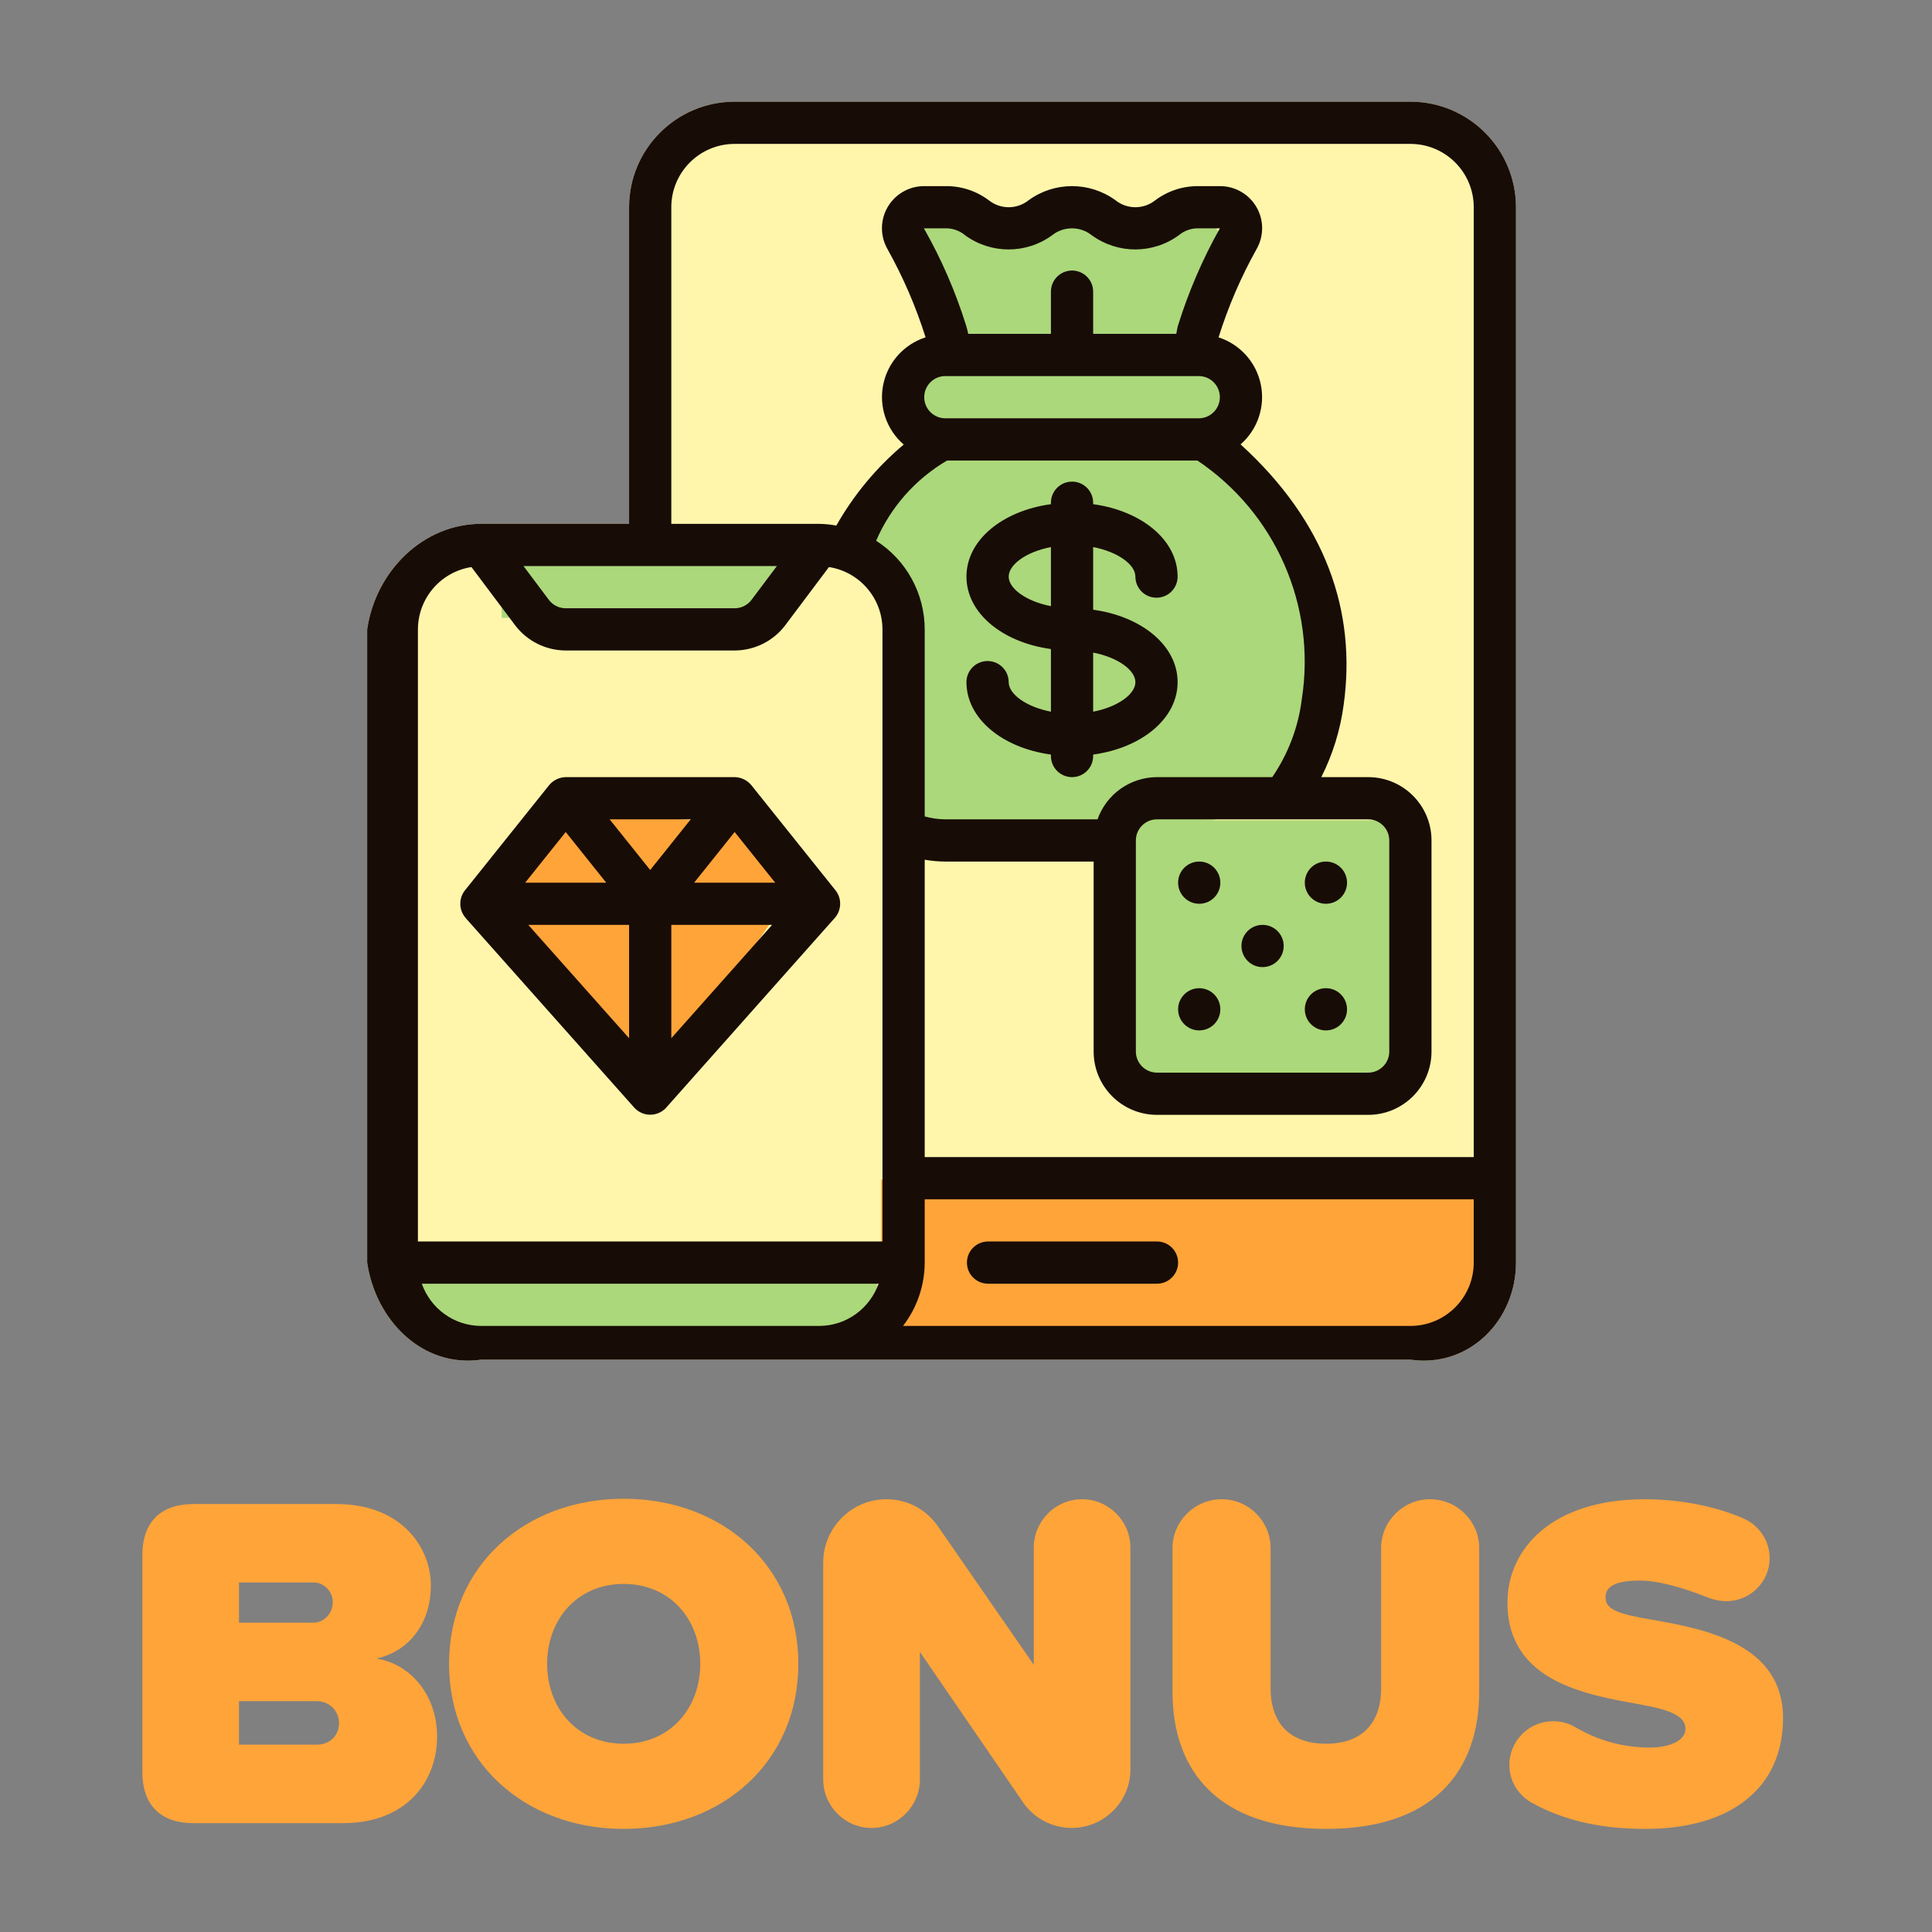 <svg xmlns="http://www.w3.org/2000/svg" width="285" height="285" viewBox="0 0 285 285" fill="none"><rect x="0" y="0" width="285" height="285" fill="#808080" stroke="none"/><path fill-rule="evenodd" clip-rule="evenodd" d="M254.699 236.194C253.711 236.194 252.722 235.982 251.875 235.63C247.712 234.007 244.464 233.16 241.853 233.16C237.618 233.16 236.842 234.43 236.842 235.63C236.842 237.464 238.748 238.1 243.758 238.946C251.523 240.288 263.027 242.546 263.027 253.415C263.027 263.792 255.334 269.79 242.7 269.79C235.853 269.79 230.56 268.45 226.042 265.979C223.996 264.85 222.655 262.803 222.655 260.333C222.655 256.805 225.549 253.91 229.078 253.91C230.278 253.91 231.407 254.193 232.325 254.757C235.572 256.662 239.242 257.792 243.406 257.792C246.087 257.792 248.628 256.874 248.628 255.04C248.628 253.204 246.653 252.287 241.995 251.44C234.23 250.028 222.373 248.193 222.373 236.406C222.373 228.431 229.008 221.161 242.629 221.161C247.641 221.161 253.075 222.148 257.311 224.054C259.498 225.043 261.051 227.301 261.051 229.842C261.051 233.372 258.158 236.194 254.699 236.194ZM195.621 269.79C179.741 269.79 172.965 261.251 172.965 249.604V228.36C172.965 224.408 176.211 221.161 180.234 221.161C184.187 221.161 187.434 224.408 187.434 228.36V249.111C187.434 253.627 189.763 257.228 195.621 257.228C201.409 257.228 203.738 253.627 203.738 249.111V228.36C203.738 224.408 206.985 221.161 210.937 221.161C214.96 221.161 218.207 224.408 218.207 228.36V249.535C218.207 261.251 211.501 269.79 195.621 269.79ZM158.07 269.649C155.177 269.649 152.495 268.167 150.942 265.909L135.696 243.676V262.521C135.696 266.402 132.52 269.649 128.568 269.649C124.616 269.649 121.439 266.402 121.439 262.521V230.477C121.439 225.395 125.604 221.161 130.756 221.161C133.932 221.161 136.685 222.714 138.379 225.184L152.495 245.581V228.289C152.495 224.408 155.671 221.161 159.623 221.161C163.575 221.161 166.753 224.408 166.753 228.289V261.039C166.753 265.767 162.87 269.649 158.07 269.649ZM92.005 269.79C77.466 269.79 66.244 259.91 66.244 245.441C66.244 230.972 77.466 221.09 92.005 221.09C106.545 221.09 117.767 230.972 117.767 245.441C117.767 259.91 106.545 269.79 92.005 269.79ZM92.005 233.653C85.16 233.653 80.713 238.877 80.713 245.441C80.713 252.004 85.16 257.228 92.005 257.228C98.851 257.228 103.298 252.004 103.298 245.441C103.298 238.877 98.851 233.653 92.005 233.653ZM64.478 256.168C64.478 262.733 60.03 268.943 50.573 268.943H28.551C23.681 268.943 21 266.262 21 261.392V229.418C21 224.549 23.681 221.867 28.551 221.867H49.586C59.325 221.867 63.56 228.36 63.56 233.865C63.56 239.724 60.101 243.676 55.514 244.665C60.596 245.441 64.478 250.099 64.478 256.168ZM46.267 233.441H35.257V239.37H46.267C47.749 239.37 49.091 238.03 49.091 236.336C49.091 234.712 47.749 233.441 46.267 233.441ZM46.691 250.946H35.257V257.369H46.691C48.737 257.369 50.009 255.956 50.009 254.193C50.009 252.499 48.737 250.946 46.691 250.946Z" fill="#FFA439"></path><path fill-rule="evenodd" clip-rule="evenodd" d="M208.054 200.568C216.652 201.811 223.62 194.847 223.629 186.253V30.569C223.62 21.975 216.652 15.011 208.054 15H108.374C99.776 15.011 92.808 21.975 92.799 30.569V77.273H70.993C62.395 77.285 55.429 84.248 54.164 92.843V186.253C55.428 194.847 62.395 201.811 70.993 200.568H208.054Z" fill="#FFF6AC"></path><path fill-rule="evenodd" clip-rule="evenodd" d="M139.137 47.34L133.565 32.017L134.958 29.231H143.315L146.101 32.017L155.852 29.231L162.817 32.017L176.747 29.231L180.926 36.196L175.354 48.733L182.319 55.697V69.627C189.224 67.864 200.715 112.47 190.5 116L179 121L134.958 122.561L133.565 101.666L126.6 75.199L130.779 71.02L134.958 64.055L133.565 59.876L130.779 57.09L139.137 47.34Z" fill="#ABD87A"></path><path fill-rule="evenodd" clip-rule="evenodd" d="M74 80H115.79V91.144H74V80Z" fill="#ABD87A"></path><path fill-rule="evenodd" clip-rule="evenodd" d="M85.242 120L109.455 121.393L118 129.75L98.061 159L71 135.321L85.242 120Z" fill="#FFA439"></path><path fill-rule="evenodd" clip-rule="evenodd" d="M166 121H207V159H166V121Z" fill="#ABD87A"></path><path fill-rule="evenodd" clip-rule="evenodd" d="M59.736 186.638H129.386V196.389H59.736V186.638Z" fill="#ABD87A"></path><path fill-rule="evenodd" clip-rule="evenodd" d="M130 174H217.758V196.288H130V174Z" fill="#FFA439"></path><path fill-rule="evenodd" clip-rule="evenodd" d="M208.054 200.568H70.993C62.395 201.811 55.428 194.847 54.164 186.253V92.843C55.429 84.248 62.395 77.285 70.993 77.273H92.799V30.569C92.808 21.975 99.776 15.011 108.374 15H208.054C216.652 15.011 223.62 21.975 223.629 30.569V186.253C223.62 194.847 216.652 201.811 208.054 200.568ZM208.054 195.594C213.215 195.594 217.4 191.412 217.4 186.253V176.911H136.409V186.253C136.398 189.633 135.274 192.915 133.212 195.594H208.054ZM136.409 92.843V120.437C137.383 120.707 138.388 120.852 139.398 120.866H161.902C163.217 117.146 166.727 114.654 170.674 114.638H187.679C190.032 111.201 191.528 107.251 192.039 103.118C194.177 89.394 188.171 75.674 176.633 67.933H139.707C135.051 70.665 131.386 74.809 129.243 79.766C133.705 82.62 136.405 87.548 136.409 92.843ZM167.559 123.979V155.116C167.559 156.835 168.953 158.23 170.674 158.23H201.825C203.544 158.23 204.94 156.835 204.94 155.116V123.979C204.94 122.26 203.544 120.866 201.825 120.866H170.674C168.953 120.866 167.559 122.26 167.559 123.979ZM158.142 39.909C159.863 39.909 161.257 41.304 161.257 43.024V49.251H173.518C173.614 48.862 173.646 48.434 173.762 48.061C175.314 43.065 177.388 38.246 179.948 33.683H176.833C175.752 33.648 174.698 34.017 173.873 34.716C170.056 37.49 164.887 37.49 161.07 34.716C159.35 33.339 156.904 33.339 155.184 34.716C151.367 37.49 146.197 37.49 142.381 34.716C141.56 34.021 140.511 33.652 139.437 33.683H136.29C138.876 38.23 140.965 43.042 142.521 48.036C142.645 48.426 142.736 48.843 142.832 49.251H155.028V43.024C155.028 41.304 156.422 39.909 158.142 39.909ZM176.832 55.477H139.453C137.732 55.477 136.336 56.872 136.338 58.592C136.338 60.311 137.732 61.706 139.453 61.706H176.832C178.552 61.706 179.948 60.311 179.948 58.592C179.948 56.872 178.552 55.477 176.832 55.477ZM70.993 195.594H120.834C124.896 195.594 128.32 192.986 129.607 189.366H62.22C63.507 192.986 66.929 195.594 70.993 195.594ZM75.977 92.219L69.544 83.648C65.01 84.358 61.664 88.254 61.649 92.843V183.139H130.178V92.843C130.163 88.254 126.815 84.358 122.283 83.648L115.85 92.219C114.081 94.566 111.313 95.949 108.374 95.956H83.453C80.514 95.948 77.747 94.565 75.977 92.219ZM77.222 83.502L80.961 88.483C81.549 89.267 82.472 89.728 83.453 89.728H108.374C109.354 89.728 110.276 89.267 110.866 88.483L114.603 83.502H77.222ZM217.4 30.569C217.4 25.41 213.215 21.228 208.054 21.228H108.374C103.213 21.228 99.028 25.41 99.028 30.569V77.275H120.834C121.685 77.29 122.535 77.375 123.372 77.53C125.949 72.987 129.314 68.939 133.312 65.577C130.778 63.39 129.625 60.005 130.292 56.726C130.962 53.448 133.348 50.785 136.537 49.762C135.111 45.235 133.223 40.865 130.905 36.722C129.819 34.8 129.835 32.447 130.947 30.54C132.059 28.633 134.098 27.459 136.306 27.456H139.453C141.758 27.423 144.008 28.154 145.853 29.536C147.574 30.913 150.021 30.913 151.741 29.536C155.558 26.762 160.728 26.762 164.544 29.536C166.265 30.913 168.711 30.913 170.431 29.536C172.277 28.154 174.527 27.423 176.832 27.456H179.979C182.192 27.456 184.238 28.635 185.349 30.549C186.458 32.462 186.464 34.824 185.365 36.743C183.052 40.879 181.173 45.243 179.757 49.765C182.935 50.79 185.315 53.444 185.987 56.713C186.659 59.982 185.519 63.359 183.004 65.554C195.611 77.019 200.114 90.249 198.214 103.949C197.72 107.671 196.604 111.285 194.916 114.638H201.825C206.986 114.638 211.169 118.821 211.169 123.979V155.116C211.169 160.275 206.986 164.458 201.825 164.458H170.674C165.513 164.458 161.329 160.275 161.329 155.116V127.092H139.4C138.397 127.087 137.396 126.995 136.409 126.822V170.685H217.4V30.569ZM108.374 114.638C109.319 114.654 110.211 115.081 110.818 115.805L123.279 131.374C124.188 132.556 124.152 134.211 123.195 135.354C123.472 135.032 98.536 163.102 98.255 163.414C97.654 164.068 96.808 164.438 95.919 164.438C95.031 164.438 94.185 164.068 93.583 163.414L68.662 135.39L68.644 135.354C67.687 134.211 67.652 132.557 68.561 131.374L81.019 115.805C81.625 115.085 82.511 114.66 83.453 114.638H108.374ZM108.374 122.734L102.395 130.207H114.351L108.374 122.734ZM99.028 153.154L113.897 136.434H99.028V153.154ZM95.913 128.338L101.893 120.866H89.932L95.913 128.338ZM92.799 153.154V136.434H77.93L92.799 153.154ZM77.476 130.207H89.43L83.453 122.734L77.476 130.207ZM176.904 127.092C178.625 127.092 180.019 128.487 180.019 130.207C180.019 131.926 178.625 133.32 176.904 133.32C175.184 133.32 173.79 131.926 173.79 130.207C173.79 128.487 175.184 127.092 176.904 127.092ZM176.904 145.775C178.625 145.775 180.019 147.169 180.019 148.888C180.019 150.609 178.625 152.002 176.904 152.002C175.184 152.002 173.79 150.609 173.79 148.888C173.79 147.169 175.184 145.775 176.904 145.775ZM186.249 136.434C187.97 136.434 189.365 137.828 189.365 139.547C189.365 141.267 187.97 142.662 186.249 142.662C184.528 142.662 183.134 141.267 183.134 139.547C183.134 137.828 184.528 136.434 186.249 136.434ZM195.594 127.092C197.314 127.092 198.709 128.487 198.709 130.207C198.709 131.926 197.314 133.32 195.594 133.32C193.874 133.32 192.479 131.926 192.479 130.207C192.479 128.487 193.874 127.092 195.594 127.092ZM195.594 145.775C197.314 145.775 198.709 147.169 198.709 148.888C198.709 150.609 197.314 152.002 195.594 152.002C193.874 152.002 192.479 150.609 192.479 148.888C192.479 147.169 193.874 145.775 195.594 145.775ZM142.567 85.059C142.567 79.696 147.838 75.36 155.028 74.375V74.16C155.028 72.441 156.422 71.047 158.142 71.047C159.863 71.047 161.257 72.441 161.257 74.16V74.375C168.45 75.36 173.717 79.697 173.717 85.059C173.717 86.778 172.323 88.172 170.603 88.172C168.882 88.172 167.488 86.778 167.488 85.059C167.488 83.308 164.958 81.419 161.257 80.699V89.944C168.45 90.928 173.717 95.265 173.717 100.627C173.717 105.989 168.45 110.326 161.257 111.31V111.524C161.257 113.245 159.863 114.638 158.142 114.638C156.422 114.638 155.028 113.245 155.028 111.524V111.31C147.838 110.326 142.567 105.989 142.567 100.627C142.567 98.908 143.962 97.514 145.682 97.514C147.402 97.514 148.797 98.907 148.797 100.627C148.797 102.374 151.326 104.264 155.028 104.986V95.742C147.838 94.757 142.567 90.421 142.567 85.059ZM155.028 80.699C151.326 81.422 148.797 83.312 148.797 85.058C148.797 86.804 151.326 88.695 155.028 89.418V80.699ZM161.257 104.986C164.958 104.264 167.488 102.374 167.488 100.627C167.488 98.88 164.958 96.99 161.257 96.267V104.986ZM145.753 183.139H170.674C172.394 183.139 173.79 184.534 173.788 186.253C173.788 187.971 172.394 189.366 170.674 189.366H145.753C144.033 189.366 142.638 187.973 142.638 186.253C142.638 184.534 144.033 183.139 145.753 183.139Z" fill="#180C07"></path></svg>
